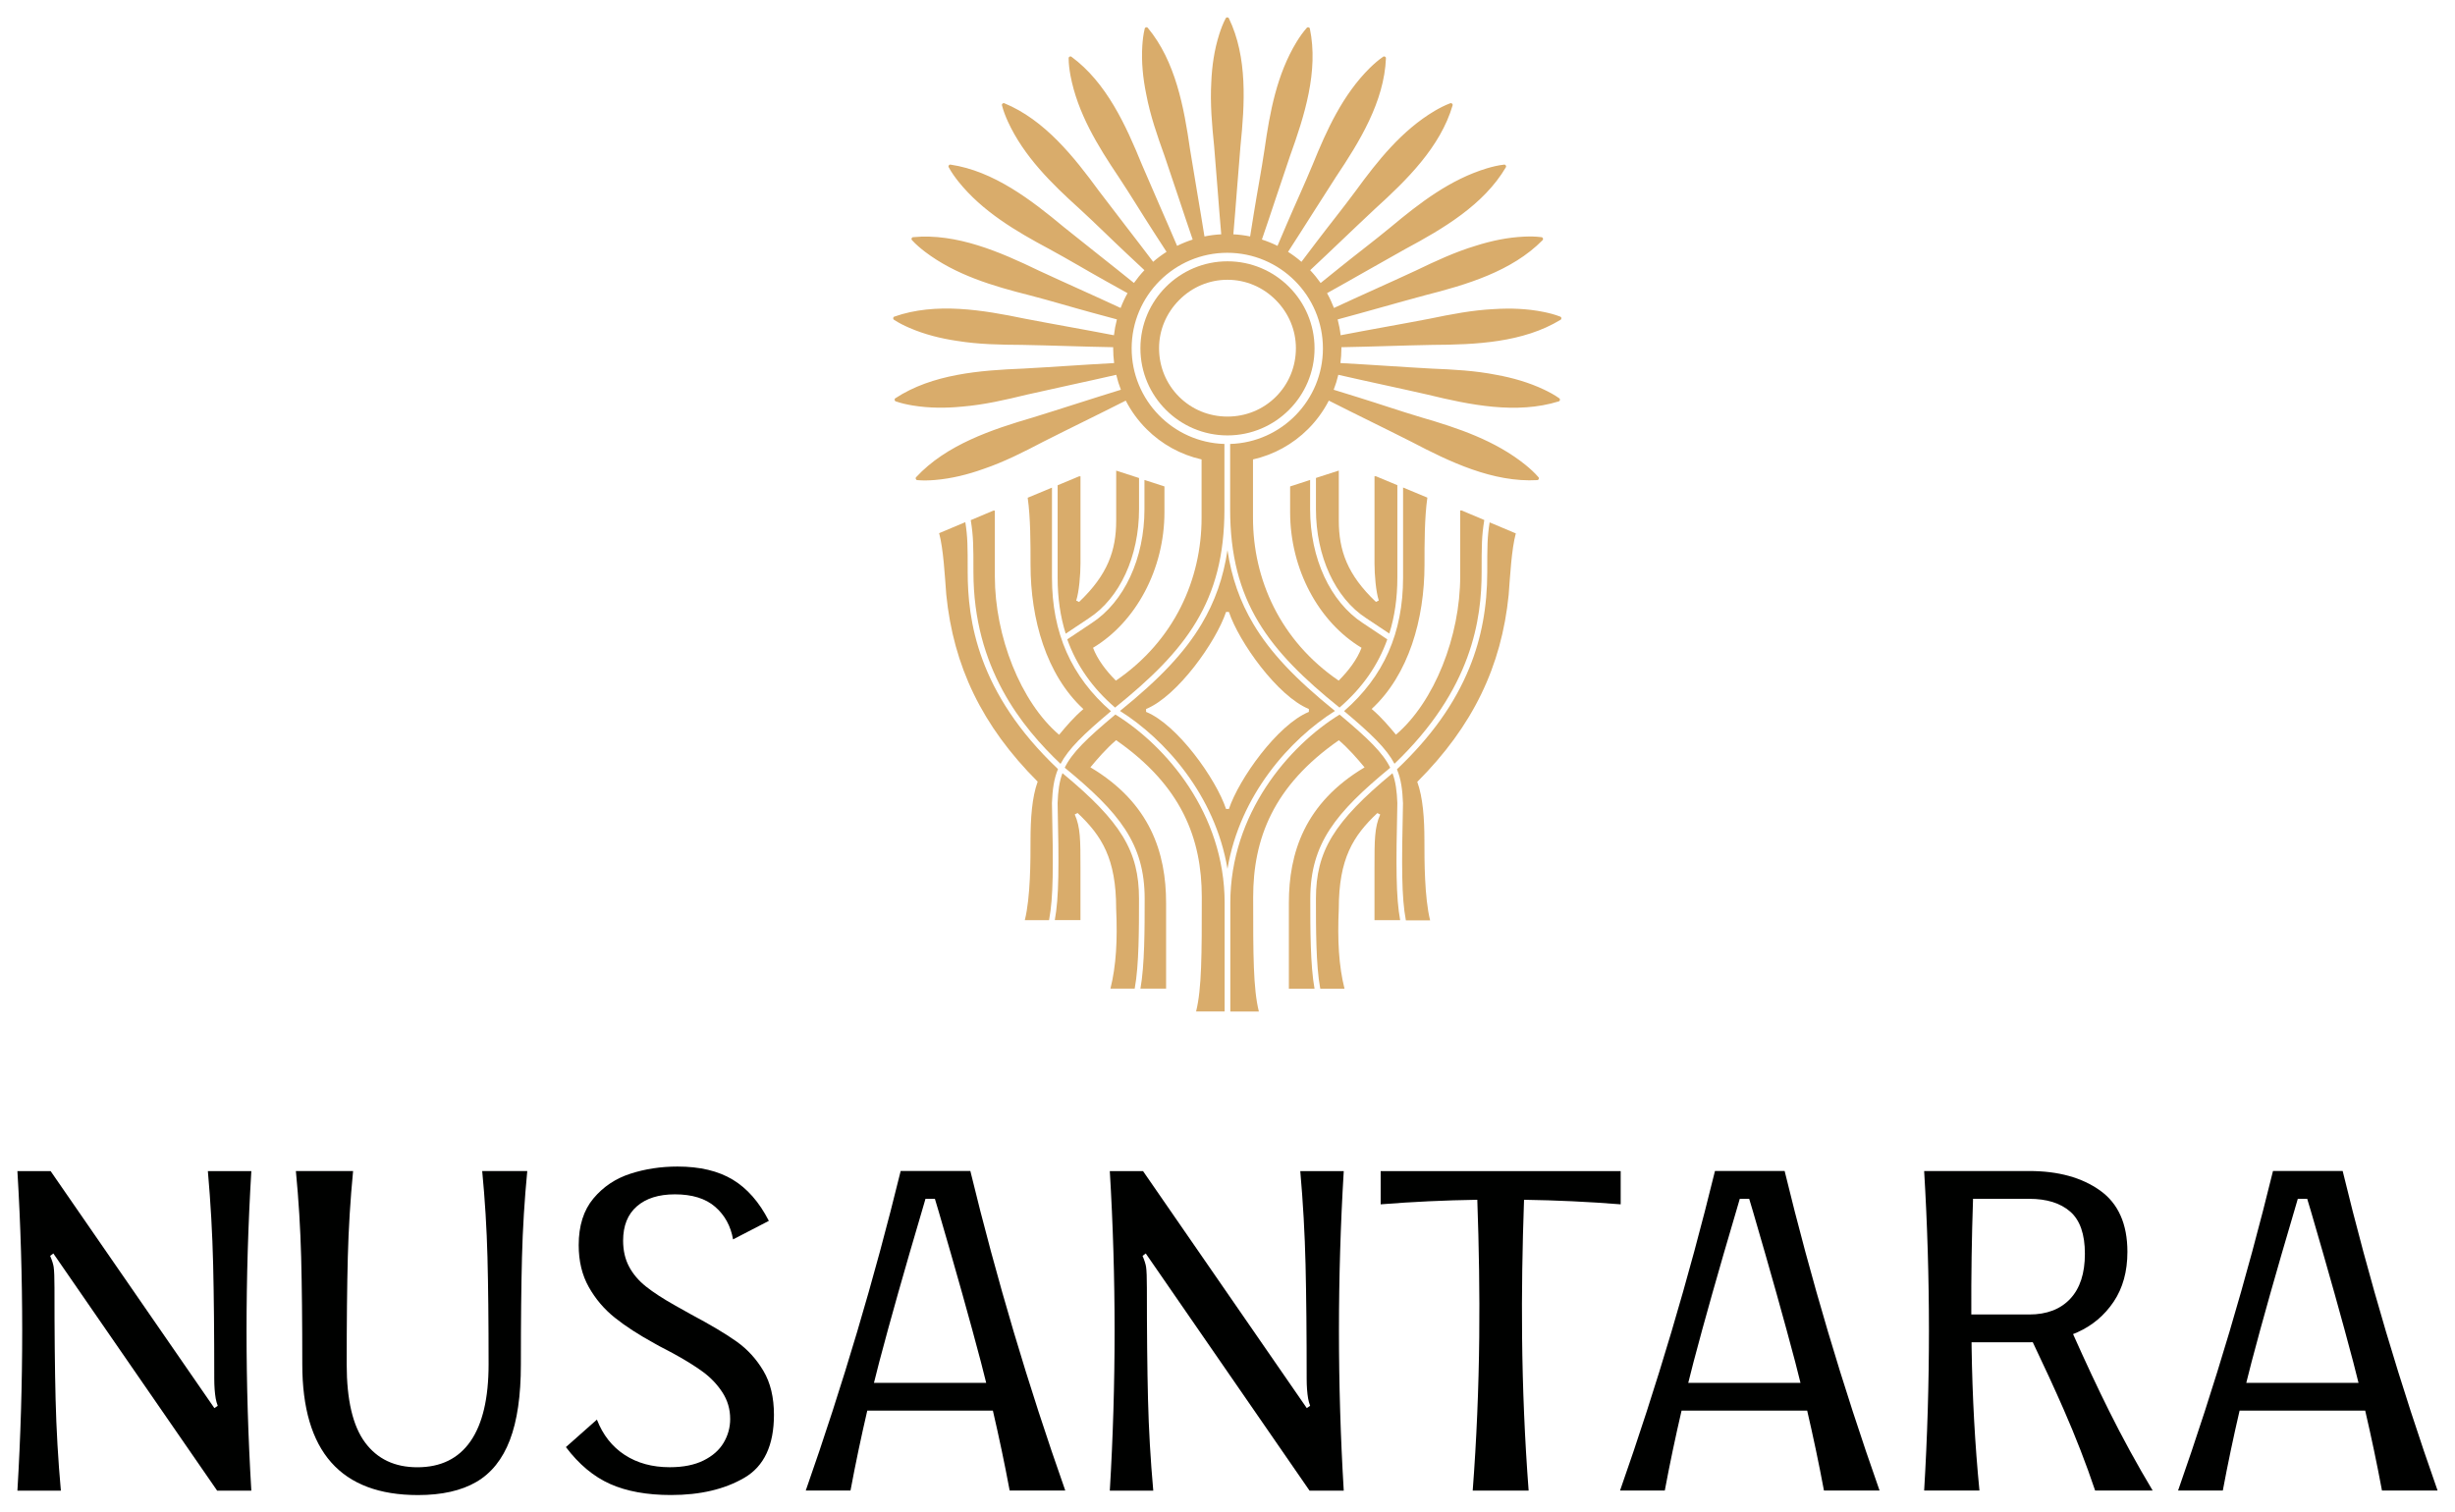 <svg xmlns="http://www.w3.org/2000/svg" id="svg5" version="1.1" viewBox="0 0 140.02 86.277" height="86.277mm" width="140.02mm">
  
  <defs id="defs2">
    <clipPath id="clipPath27" clipPathUnits="userSpaceOnUse">
      <path id="path25" d="M 0,720 H 1280 V 0 H 0 Z"></path>
    </clipPath>
  </defs>
  <g transform="translate(112.148,-97.261)" id="layer1">
    <g id="g589">
      <g transform="matrix(0.353,0,0,-0.353,-100.292,164.068)" id="g29">
        <path id="path31" style="fill:#000100;fill-opacity:1;fill-rule:nonzero;stroke:none" d="m 0,0 c 0.447,-5.06 0.731,-10.094 0.852,-15.103 0.12,-5.008 0.18,-11.145 0.18,-18.407 0,-1.24 0.078,-2.316 0.233,-3.228 0.069,-0.404 0.183,-0.799 0.329,-1.186 L 1.051,-38.3 -25.405,0 h -5.369 c 1.033,-17.212 1.033,-34.423 0,-51.635 h 7.022 c -0.448,4.991 -0.732,9.922 -0.852,14.794 -0.122,4.87 -0.181,10.869 -0.181,17.994 0,1.653 -0.044,2.771 -0.13,3.357 -0.069,0.473 -0.263,1.077 -0.569,1.798 l 0.518,0.385 26.463,-38.328 H 7.022 C 5.99,-34.423 5.99,-17.212 7.022,0 Z"></path>
      </g>
      <g transform="matrix(0.353,0,0,-0.353,-84.345,168.968)" id="g33">
        <path id="path35" style="fill:#000100;fill-opacity:1;fill-rule:nonzero;stroke:none" d="m 0,0 c 0.121,-4.613 0.181,-10.397 0.181,-17.349 0,-5.474 -0.974,-9.613 -2.918,-12.418 -1.946,-2.806 -4.811,-4.209 -8.597,-4.209 -3.649,0 -6.464,1.333 -8.442,4.001 -1.98,2.668 -2.97,6.876 -2.97,12.626 0,6.952 0.06,12.736 0.181,17.349 0.121,4.613 0.404,9.242 0.852,13.889 h -9.243 c 0.448,-4.647 0.731,-9.276 0.852,-13.889 0.121,-4.613 0.182,-10.397 0.182,-17.349 0,-14.08 6.229,-21.12 18.691,-21.12 3.855,0 6.997,0.707 9.423,2.118 2.427,1.411 4.235,3.665 5.422,6.764 1.188,3.098 1.782,7.178 1.782,12.238 0,6.952 0.059,12.736 0.18,17.349 0.121,4.613 0.404,9.242 0.853,13.889 H -0.852 C -0.405,9.242 -0.121,4.613 0,0"></path>
      </g>
      <g transform="matrix(0.353,0,0,-0.353,-70.129,173.795)" id="g37">
        <path id="path39" style="fill:#000100;fill-opacity:1;fill-rule:nonzero;stroke:none" d="m 0,0 c -1.738,1.24 -4.19,2.702 -7.358,4.389 l -2.581,1.446 c -1.963,1.102 -3.537,2.125 -4.725,3.073 -1.188,0.946 -2.1,2.021 -2.737,3.226 -0.637,1.205 -0.955,2.599 -0.955,4.183 0,2.409 0.739,4.26 2.221,5.551 1.48,1.291 3.527,1.936 6.144,1.936 2.788,0 4.957,-0.671 6.506,-2.014 1.549,-1.342 2.513,-3.098 2.892,-5.267 l 5.783,2.995 c -1.549,3.029 -3.495,5.249 -5.835,6.661 -2.341,1.411 -5.318,2.117 -8.933,2.117 -2.684,0 -5.224,-0.387 -7.615,-1.162 -2.394,-0.774 -4.382,-2.108 -5.965,-4.001 -1.584,-1.894 -2.375,-4.407 -2.375,-7.539 0,-2.582 0.542,-4.837 1.627,-6.764 1.084,-1.929 2.486,-3.58 4.208,-4.957 1.721,-1.377 3.873,-2.772 6.454,-4.182 0.344,-0.207 1.084,-0.604 2.22,-1.188 l 0.775,-0.413 c 1.893,-1.032 3.477,-2.014 4.75,-2.944 1.274,-0.929 2.332,-2.039 3.177,-3.33 0.842,-1.291 1.264,-2.728 1.264,-4.312 0,-1.376 -0.353,-2.658 -1.059,-3.846 -0.706,-1.188 -1.789,-2.143 -3.252,-2.866 -1.464,-0.723 -3.279,-1.085 -5.448,-1.085 -2.823,0 -5.25,0.664 -7.281,1.989 -2.031,1.325 -3.529,3.227 -4.492,5.705 l -5.008,-4.44 c 2.099,-2.789 4.482,-4.776 7.151,-5.964 2.667,-1.188 5.947,-1.782 9.836,-1.782 4.716,0 8.666,0.93 11.851,2.789 3.184,1.858 4.776,5.249 4.776,10.172 0,2.822 -0.567,5.189 -1.703,7.1 C 3.177,-2.814 1.738,-1.239 0,0"></path>
      </g>
      <g transform="matrix(0.353,0,0,-0.353,-55.901,176.145)" id="g41">
        <path id="path43" style="fill:#000100;fill-opacity:1;fill-rule:nonzero;stroke:none" d="m 0,0 h -18.133 c 0.283,1.131 0.563,2.266 0.857,3.382 1.755,6.661 4.044,14.759 6.867,24.294 0.206,0.694 0.399,1.375 0.602,2.065 h 1.517 c 0.206,-0.69 0.412,-1.371 0.618,-2.065 C -4.883,18.141 -2.611,10.043 -0.856,3.382 -0.562,2.266 -0.282,1.131 0,0 m -5.348,34.233 h -3.15 -1.136 -2.066 -2.117 c -4.269,-17.452 -9.38,-34.664 -15.335,-51.635 h 7.229 c 0.822,4.408 1.732,8.703 2.709,12.91 H 1.081 c 0.978,-4.207 1.887,-8.502 2.71,-12.91 h 8.984 C 6.786,-0.431 1.674,16.781 -2.56,34.233 Z"></path>
      </g>
      <g transform="matrix(0.353,0,0,-0.353,-37.987,164.068)" id="g45">
        <path id="path47" style="fill:#000100;fill-opacity:1;fill-rule:nonzero;stroke:none" d="m 0,0 c 0.447,-5.06 0.731,-10.094 0.852,-15.103 0.12,-5.008 0.181,-11.145 0.181,-18.407 0,-1.24 0.078,-2.316 0.232,-3.228 0.069,-0.404 0.183,-0.799 0.329,-1.186 L 1.051,-38.299 -25.404,0 h -5.371 c 1.033,-17.212 1.033,-34.423 0,-51.635 h 7.022 c -0.447,4.991 -0.731,9.922 -0.851,14.794 -0.121,4.87 -0.181,10.869 -0.181,17.994 0,1.653 -0.044,2.771 -0.129,3.357 -0.07,0.473 -0.264,1.077 -0.57,1.798 l 0.518,0.385 26.463,-38.328 H 7.023 C 5.99,-34.423 5.99,-17.212 7.023,0 Z"></path>
      </g>
      <g transform="matrix(0.353,0,0,-0.353,-25.225,165.702)" id="g49">
        <path id="path51" style="fill:#000100;fill-opacity:1;fill-rule:nonzero;stroke:none" d="m 0,0 c 5.207,-0.081 10.412,-0.321 15.614,-0.737 v 5.37 H 0.175 -7.726 -23.165 v -5.37 c 5.207,0.416 10.412,0.656 15.614,0.737 0.275,-7.726 0.387,-15.12 0.315,-22.14 -0.086,-8.416 -0.438,-16.704 -1.058,-24.862 H 0.743 C 0.122,-38.844 -0.23,-30.556 -0.316,-22.14 -0.388,-15.12 -0.275,-7.726 0,0"></path>
      </g>
      <g transform="matrix(0.353,0,0,-0.353,-9.458,176.145)" id="g53">
        <path id="path55" style="fill:#000100;fill-opacity:1;fill-rule:nonzero;stroke:none" d="m 0,0 h -18.133 c 0.283,1.131 0.563,2.266 0.857,3.382 1.755,6.661 4.044,14.759 6.867,24.294 0.206,0.694 0.399,1.375 0.602,2.065 h 1.517 c 0.206,-0.69 0.411,-1.371 0.618,-2.065 2.789,-9.535 5.06,-17.633 6.816,-24.294 C -0.562,2.266 -0.282,1.131 0,0 m -5.348,34.233 h -3.15 -1.136 -2.066 -2.117 c -4.269,-17.452 -9.38,-34.664 -15.335,-51.635 h 7.229 c 0.822,4.408 1.732,8.703 2.709,12.91 H 1.081 c 0.978,-4.207 1.887,-8.502 2.71,-12.91 h 8.984 C 6.786,-0.431 1.674,16.781 -2.56,34.233 Z"></path>
      </g>
      <g transform="matrix(0.353,0,0,-0.353,3.592,172.246)" id="g57">
        <path id="path59" style="fill:#000100;fill-opacity:1;fill-rule:nonzero;stroke:none" d="m 0,0 h -1.6 -7.768 c -0.026,6.225 0.065,12.455 0.28,18.692 H 0 c 2.822,0 5.026,-0.689 6.609,-2.066 C 8.192,15.249 8.984,12.978 8.984,9.811 8.984,6.643 8.192,4.217 6.609,2.53 5.026,0.843 2.822,0 0,0 m 7.071,-3.169 c 0.244,0.097 0.486,0.195 0.726,0.303 2.408,1.085 4.354,2.728 5.835,4.931 1.479,2.203 2.22,4.888 2.22,8.055 0,4.509 -1.472,7.814 -4.415,9.914 -2.943,2.1 -6.756,3.15 -11.437,3.15 h -16.989 c 1.033,-17.212 1.033,-34.423 0,-51.635 h 8.934 c -0.723,7.401 -1.145,15.103 -1.266,23.107 -0.004,0.284 -0.003,0.568 -0.007,0.852 H 0 c 0.188,0 0.374,0.009 0.561,0.014 1.898,-3.979 3.563,-7.601 4.989,-10.857 1.945,-4.441 3.641,-8.814 5.087,-13.116 h 9.294 c -2.513,4.199 -4.854,8.476 -7.022,12.832 -1.846,3.705 -3.793,7.858 -5.838,12.45"></path>
      </g>
      <g transform="matrix(0.353,0,0,-0.353,15.968,176.145)" id="g61">
        <path id="path63" style="fill:#000100;fill-opacity:1;fill-rule:nonzero;stroke:none" d="m 0,0 c 0.282,1.131 0.562,2.266 0.857,3.382 1.754,6.661 4.043,14.759 6.866,24.294 0.206,0.694 0.399,1.375 0.602,2.065 H 9.842 C 10.048,29.051 10.254,28.37 10.46,27.676 13.249,18.141 15.52,10.043 17.276,3.382 17.57,2.266 17.85,1.131 18.133,0 Z M 15.573,34.233 H 12.783 9.634 8.498 6.432 4.316 C 0.047,16.781 -5.066,-0.431 -11.02,-17.402 h 7.228 c 0.823,4.408 1.733,8.703 2.71,12.91 h 20.296 c 0.977,-4.207 1.887,-8.502 2.709,-12.91 h 8.984 C 24.918,-0.431 19.806,16.781 15.573,34.233"></path>
      </g>
      <g transform="matrix(0.353,0,0,-0.353,-47.432,153.658)" id="g65">
        <path id="path67" style="fill:#d9ac6b;fill-opacity:1;fill-rule:nonzero;stroke:none" d="m 0,0 0.014,0.081 c 0.685,3.654 0.685,9.644 0.685,14.456 0,7.683 -2.897,12.443 -12.369,20.284 -0.517,-1.394 -0.708,-2.896 -0.783,-4.827 0.234,-10.299 0.222,-15.236 -0.454,-18.918 h 4.146 v 8.538 c 0,4.384 0,6.461 -0.923,8.538 l 0.461,0.23 c 3.923,-3.692 6.23,-7.384 6.23,-15.46 0.231,-5.076 0,-9.23 -0.923,-12.922 z"></path>
      </g>
      <g transform="matrix(0.353,0,0,-0.353,-42.301,154.961)" id="g69">
        <path id="path71" style="fill:#d9ac6b;fill-opacity:1;fill-rule:nonzero;stroke:none" d="m 0,0 v 17.537 c 0,14.459 -9.482,25.416 -17.655,30.451 -4.662,-3.902 -7.002,-6.182 -8.179,-8.585 0.021,-0.019 0.042,-0.039 0.063,-0.059 8.706,-7.183 12.849,-12.176 12.849,-21.115 0,-4.815 0,-10.797 -0.685,-14.537 h 4.146 v 13.845 c 0,8.076 -2.538,16.153 -12.23,21.921 1.154,1.385 2.539,3 4.154,4.385 10.614,-7.384 13.845,-15.922 13.845,-25.383 0,-9.23 0,-14.768 -0.923,-18.46 z"></path>
      </g>
      <g transform="matrix(0.353,0,0,-0.353,-50.523,124.434)" id="g73">
        <path id="path75" style="fill:#d9ac6b;fill-opacity:1;fill-rule:nonzero;stroke:none" d="m 0,0 h -0.231 l -3.461,-1.442 v -14.941 c 0,-3.264 0.432,-6.269 1.302,-9.038 l 3.749,2.499 c 4.999,3.25 8.102,9.998 8.102,17.615 v 5.036 L 5.769,0.923 v -8.076 c 0,-4.846 -1.385,-8.769 -6,-13.153 l -0.461,0.231 C -0.231,-18.691 0,-15.922 0,-14.076 Z"></path>
      </g>
      <g transform="matrix(0.353,0,0,-0.353,-53.698,149.751)" id="g77">
        <path id="path79" style="fill:#d9ac6b;fill-opacity:1;fill-rule:nonzero;stroke:none" d="m 0,0 h 3.908 l 0.025,0.099 c 0.675,3.609 0.686,8.506 0.451,18.812 v 0.014 l 10e-4,0.014 c 0.084,2.202 0.322,3.89 0.975,5.473 -13.062,12.379 -14.59,24.107 -14.59,31.891 0,4.154 0,5.572 -0.383,8.013 l -4.232,-1.782 c 0.692,-2.539 0.923,-6.923 1.154,-9.923 C -11.538,41.074 -6.923,31.382 2.077,22.383 1.154,19.845 0.923,16.383 0.923,12.922 0.923,9.692 0.923,3.692 0,0"></path>
      </g>
      <g transform="matrix(0.353,0,0,-0.353,-42.139,132.168)" id="g81">
        <path id="path83" style="fill:#d9ac6b;fill-opacity:1;fill-rule:nonzero;stroke:none" d="m 0,0 h 0.231 c 1.615,-4.846 7.845,-13.614 12.922,-15.691 v -0.231 -0.231 C 8.076,-18.229 1.846,-26.998 0.231,-31.844 H 0 -0.231 c -1.615,4.846 -7.845,13.615 -12.922,15.691 v 0.231 0.231 C -8.076,-13.614 -1.846,-4.846 -0.231,0 Z M -17.365,-16.003 C -10.133,-20.554 -1.997,-29.587 0,-41.521 1.997,-29.586 10.133,-20.554 17.365,-16.003 10.866,-10.744 6.912,-6.529 4.19,-1.967 2.03,1.653 0.658,5.545 0,9.98 -0.658,5.545 -2.03,1.653 -4.19,-1.967 c -2.721,-4.561 -6.674,-8.774 -13.175,-14.036"></path>
      </g>
      <g transform="matrix(0.353,0,0,-0.353,-55.489,126.388)" id="g85">
        <path id="path87" style="fill:#d9ac6b;fill-opacity:1;fill-rule:nonzero;stroke:none" d="m 0,0 -3.66,-1.541 c 0.429,-2.658 0.43,-4.159 0.43,-8.381 0,-15.48 7.813,-25.048 14.079,-31.011 1.266,2.408 3.653,4.749 8.145,8.517 -6.413,5.585 -9.533,12.648 -9.533,21.571 V 3.711 L 5.538,2.077 C 6,-1.154 6,-5.307 6,-8.769 c 0,-8.768 2.538,-17.767 8.537,-23.305 -1.615,-1.385 -2.769,-2.769 -3.922,-4.154 -6.231,5.307 -10.384,15.922 -10.384,25.613 L 0.231,0 Z"></path>
      </g>
      <g transform="matrix(0.353,0,0,-0.353,-23.158,115.324)" id="g89">
        <path id="path91" style="fill:#d9ac6b;fill-opacity:1;fill-rule:nonzero;stroke:none" d="m 0,0 c -0.919,0.36 -1.823,0.581 -2.723,0.767 -2.632,0.529 -5.331,0.622 -7.975,0.453 -3.515,-0.168 -6.966,-0.842 -10.407,-1.554 -4.794,-0.922 -9.596,-1.748 -14.384,-2.674 -0.099,0.867 -0.26,1.721 -0.48,2.558 4.703,1.262 9.374,2.622 14.081,3.891 6.685,1.699 14.064,3.866 19.034,8.922 0.157,0.161 0.049,0.454 -0.174,0.477 -0.975,0.129 -1.902,0.126 -2.817,0.089 -2.672,-0.119 -5.303,-0.678 -7.818,-1.478 -3.356,-1.008 -6.528,-2.492 -9.681,-4.01 -4.4,-2.044 -8.829,-3.995 -13.222,-6.04 -0.314,0.822 -0.687,1.621 -1.118,2.393 4.24,2.35 8.425,4.787 12.668,7.145 6.048,3.247 12.656,7.118 16.228,13.207 0.113,0.194 -0.063,0.452 -0.284,0.421 -0.974,-0.109 -1.87,-0.334 -2.745,-0.589 -5.935,-1.785 -10.896,-5.596 -15.579,-9.51 -2.692,-2.22 -5.469,-4.314 -8.183,-6.501 -1.051,-0.838 -2.097,-1.682 -3.14,-2.531 -0.51,0.723 -1.075,1.415 -1.692,2.071 3.521,3.283 6.969,6.637 10.492,9.928 5.074,4.603 10.54,9.948 12.522,16.708 0.063,0.216 -0.17,0.423 -0.377,0.34 -0.917,-0.34 -1.731,-0.774 -2.518,-1.231 -5.318,-3.159 -9.201,-8.047 -12.79,-12.969 -2.07,-2.801 -4.254,-5.498 -6.353,-8.272 -0.801,-1.046 -1.595,-2.098 -2.386,-3.153 -0.687,0.594 -1.41,1.132 -2.164,1.612 2.607,4.014 5.128,8.077 7.735,12.098 3.803,5.683 7.8,12.165 8.082,19.193 0.009,0.224 -0.267,0.369 -0.448,0.238 -0.807,-0.55 -1.49,-1.165 -2.142,-1.797 -4.388,-4.337 -6.966,-10.006 -9.25,-15.636 -1.327,-3.21 -2.789,-6.348 -4.151,-9.539 -0.517,-1.194 -1.026,-2.392 -1.532,-3.592 -0.814,0.404 -1.655,0.745 -2.519,1.022 1.55,4.503 3.007,9.031 4.556,13.541 2.314,6.424 4.621,13.671 3.192,20.548 -0.046,0.22 -0.348,0.293 -0.493,0.123 -0.649,-0.727 -1.163,-1.489 -1.642,-2.258 -3.206,-5.261 -4.334,-11.377 -5.187,-17.384 -0.509,-3.43 -1.167,-6.824 -1.715,-10.244 -0.211,-1.274 -0.414,-2.549 -0.613,-3.825 -0.888,0.182 -1.794,0.298 -2.712,0.346 0.418,4.747 0.736,9.497 1.15,14.25 0.691,6.778 1.175,14.351 -1.875,20.661 -0.098,0.202 -0.408,0.2 -0.507,0 -0.455,-0.86 -0.769,-1.721 -1.047,-2.582 -0.801,-2.516 -1.177,-5.146 -1.285,-7.748 -0.2,-3.453 0.109,-6.895 0.458,-10.331 0.413,-4.753 0.731,-9.503 1.149,-14.25 -0.918,-0.048 -1.823,-0.164 -2.711,-0.346 -0.743,4.695 -1.582,9.37 -2.33,14.07 -0.973,6.759 -2.338,14.24 -6.828,19.641 -0.144,0.173 -0.445,0.095 -0.493,-0.123 -0.232,-0.947 -0.328,-1.86 -0.39,-2.765 -0.167,-2.641 0.107,-5.289 0.633,-7.846 0.643,-3.406 1.777,-6.679 2.949,-9.936 1.549,-4.51 3.006,-9.039 4.556,-13.542 -0.863,-0.276 -1.704,-0.618 -2.518,-1.021 -1.863,4.39 -3.815,8.736 -5.684,13.13 -2.581,6.327 -5.726,13.274 -11.392,17.433 -0.181,0.133 -0.455,-0.015 -0.448,-0.238 0.005,-0.977 0.133,-1.887 0.293,-2.781 1.141,-6.063 4.399,-11.37 7.789,-16.412 1.919,-2.895 3.704,-5.861 5.587,-8.775 0.711,-1.11 1.428,-2.217 2.149,-3.322 -0.754,-0.481 -1.477,-1.019 -2.164,-1.612 -2.887,3.829 -5.849,7.594 -8.742,11.427 -4.047,5.526 -8.79,11.52 -15.306,14.197 -0.208,0.085 -0.438,-0.125 -0.377,-0.34 0.242,-0.948 0.588,-1.802 0.961,-2.632 2.584,-5.618 7.039,-9.99 11.559,-14.073 2.568,-2.351 5.022,-4.804 7.56,-7.182 0.974,-0.92 1.953,-1.836 2.936,-2.748 -0.618,-0.655 -1.182,-1.346 -1.692,-2.068 -3.748,3.033 -7.554,5.984 -11.31,9.018 -5.281,4.395 -11.35,9.076 -18.339,10.109 -0.222,0.033 -0.395,-0.227 -0.283,-0.421 0.466,-0.862 1.011,-1.609 1.575,-2.326 3.883,-4.837 9.279,-8.011 14.667,-10.89 3.069,-1.666 6.053,-3.458 9.1,-5.157 1.18,-0.666 2.365,-1.325 3.553,-1.98 -0.431,-0.772 -0.805,-1.571 -1.118,-2.393 -4.394,2.046 -8.826,3.998 -13.227,6.043 -6.216,2.996 -13.249,6.076 -20.311,5.398 -0.224,-0.022 -0.329,-0.316 -0.174,-0.478 0.665,-0.725 1.377,-1.318 2.101,-1.878 4.959,-3.762 10.983,-5.544 16.928,-7.042 3.393,-0.878 6.734,-1.9 10.113,-2.815 1.322,-0.365 2.647,-0.723 3.974,-1.075 -0.221,-0.839 -0.382,-1.694 -0.481,-2.562 -4.791,0.927 -9.595,1.753 -14.392,2.676 -6.784,1.406 -14.38,2.698 -21.097,0.333 -0.213,-0.075 -0.243,-0.386 -0.053,-0.505 0.823,-0.543 1.661,-0.947 2.503,-1.316 2.464,-1.065 5.083,-1.717 7.704,-2.101 3.472,-0.566 6.986,-0.625 10.498,-0.644 4.912,-0.094 9.81,-0.287 14.716,-0.375 -0.001,-0.056 -0.004,-0.111 -0.004,-0.166 0,-0.809 0.056,-1.608 0.157,-2.397 -4.909,-0.262 -9.805,-0.627 -14.719,-0.895 -6.945,-0.28 -14.666,-0.87 -20.634,-4.793 -0.188,-0.124 -0.142,-0.434 0.071,-0.502 0.934,-0.328 1.848,-0.517 2.758,-0.67 2.658,-0.436 5.367,-0.434 8.014,-0.171 3.519,0.292 6.957,1.088 10.383,1.921 4.822,1.102 9.654,2.106 14.468,3.213 0.194,-0.824 0.444,-1.63 0.748,-2.414 -4.723,-1.451 -9.41,-2.999 -14.137,-4.458 -6.694,-1.961 -14.083,-4.418 -18.95,-9.678 -0.153,-0.165 -0.034,-0.456 0.19,-0.47 0.989,-0.091 1.926,-0.051 2.849,0.021 2.697,0.225 5.336,0.887 7.851,1.787 3.359,1.141 6.517,2.751 9.655,4.394 4.435,2.246 8.904,4.398 13.33,6.647 0.861,-1.676 1.982,-3.225 3.348,-4.592 2.477,-2.476 5.549,-4.154 8.903,-4.915 v -9.438 c 0,-9.922 -4.384,-19.845 -13.845,-26.306 -1.615,1.616 -3,3.462 -3.692,5.308 6.922,4.153 11.537,12.691 11.537,21.921 v 4.153 l -3.23,1.046 v -4.737 c 0,-7.926 -3.264,-14.971 -8.517,-18.386 l -3.954,-2.636 c 1.501,-4.218 4.066,-7.869 7.725,-11.026 11.461,9.241 17.668,17.118 17.668,32.048 v 10.555 c -8.307,0.245 -14.99,7.074 -14.99,15.44 0,8.52 6.931,15.452 15.452,15.452 8.52,0 15.452,-6.932 15.452,-15.452 0,-8.366 -6.684,-15.195 -14.991,-15.44 v -10.555 c 0,-14.933 6.209,-22.81 17.668,-32.048 3.659,3.157 6.224,6.808 7.725,11.026 l -3.958,2.639 c -5.249,3.412 -8.513,10.457 -8.513,18.383 v 4.737 l -3.23,-1.046 v -4.153 c 0,-9.23 4.615,-17.768 11.537,-21.921 -0.692,-1.846 -2.077,-3.692 -3.692,-5.308 -9.461,6.461 -13.845,16.384 -13.845,26.306 v 9.438 c 3.354,0.761 6.426,2.439 8.903,4.915 1.366,1.367 2.487,2.917 3.349,4.593 4.429,-2.251 8.902,-4.405 13.34,-6.652 6.18,-3.24 13.187,-6.601 20.344,-6.198 0.225,0.013 0.341,0.304 0.19,0.47 -0.648,0.752 -1.349,1.374 -2.063,1.963 -4.894,3.962 -10.919,5.979 -16.877,7.711 -3.399,1.012 -6.741,2.165 -10.125,3.213 -1.338,0.422 -2.68,0.837 -4.023,1.246 0.304,0.785 0.555,1.592 0.749,2.417 4.812,-1.107 9.643,-2.11 14.463,-3.212 6.759,-1.646 14.334,-3.207 21.16,-1.081 0.215,0.067 0.257,0.378 0.071,0.502 -0.808,0.573 -1.635,1.006 -2.467,1.404 -2.436,1.152 -5.042,1.897 -7.659,2.374 -3.464,0.689 -6.989,0.872 -10.513,1.016 -4.912,0.268 -9.807,0.633 -14.714,0.895 0.101,0.788 0.157,1.587 0.157,2.396 0,0.055 -0.003,0.11 -0.004,0.165 4.903,0.088 9.799,0.281 14.708,0.375 6.926,0.035 14.638,0.354 20.713,4.062 C 0.245,-0.387 0.211,-0.076 0,0"></path>
      </g>
      <g transform="matrix(0.353,0,0,-0.353,-35.489,137.824)" id="g93">
        <path id="path95" style="fill:#d9ac6b;fill-opacity:1;fill-rule:nonzero;stroke:none" d="m 0,0 c 4.491,-3.768 6.877,-6.108 8.143,-8.516 12.6,12.057 14.081,23.441 14.081,31.01 0,4.221 0,5.723 0.43,8.381 l -3.66,1.541 H 18.763 V 21.801 c 0,-9.691 -4.154,-20.306 -10.384,-25.613 -1.154,1.384 -2.307,2.769 -3.923,4.153 6,5.538 8.538,14.538 8.538,23.306 0,3.462 0,7.615 0.462,10.846 L 9.533,36.127 V 21.571 C 9.533,12.648 6.412,5.584 0,0"></path>
      </g>
      <g transform="matrix(0.353,0,0,-0.353,-33.754,149.751)" id="g97">
        <path id="path99" style="fill:#d9ac6b;fill-opacity:1;fill-rule:nonzero;stroke:none" d="M 0,0 H 4.146 C 3.47,3.687 3.458,8.624 3.692,18.918 3.617,20.849 3.425,22.351 2.909,23.745 -6.564,15.904 -9.461,11.144 -9.461,3.461 c 0,-4.813 0,-10.802 0.685,-14.452 l 0.018,-0.085 h 3.912 C -5.769,-7.384 -6,-3.23 -5.769,1.846 c 0,8.076 2.308,11.768 6.23,15.46 l 0.462,-0.23 C 0,14.999 0,12.922 0,8.538 Z"></path>
      </g>
      <g transform="matrix(0.353,0,0,-0.353,-27.323,129.888)" id="g101">
        <path id="path103" style="fill:#d9ac6b;fill-opacity:1;fill-rule:nonzero;stroke:none" d="m 0,0 c 0,-5.648 -0.936,-10.696 -2.861,-15.432 -2.378,-5.851 -6.222,-11.24 -11.731,-16.456 0.655,-1.584 0.893,-3.273 0.977,-5.476 l 10e-4,-0.014 -10e-4,-0.014 c -0.234,-10.319 -0.223,-15.215 0.454,-18.826 l 0.017,-0.085 h 3.914 c -0.923,3.692 -0.923,9.691 -0.923,12.922 0,3.461 -0.231,6.922 -1.154,9.461 8.999,8.999 13.614,18.69 14.768,30.228 0.231,3 0.462,7.384 1.154,9.922 L 0.383,8.012 C 0,5.571 0,4.154 0,0"></path>
      </g>
      <g transform="matrix(0.353,0,0,-0.353,-38.638,148.774)" id="g105">
        <path id="path107" style="fill:#d9ac6b;fill-opacity:1;fill-rule:nonzero;stroke:none" d="m 0,0 v -13.845 h 4.147 c -0.685,3.751 -0.686,9.727 -0.686,14.537 0,8.939 4.143,13.932 12.849,21.115 0.021,0.02 0.042,0.04 0.063,0.059 -1.177,2.402 -3.518,4.683 -8.179,8.585 C 0.021,25.416 -9.461,14.459 -9.461,0 v -17.537 h 4.615 c -0.923,3.692 -0.923,9.23 -0.923,18.46 0,9.461 3.231,17.999 13.845,25.383 1.616,-1.385 3,-3 4.154,-4.385 C 2.538,16.153 0,8.076 0,0"></path>
      </g>
      <g transform="matrix(0.353,0,0,-0.353,-42.139,121.025)" id="g109">
        <path id="path111" style="fill:#d9ac6b;fill-opacity:1;fill-rule:nonzero;stroke:none" d="m 0,0 c -2.976,0 -5.759,1.143 -7.835,3.22 -2.076,2.076 -3.22,4.859 -3.22,7.835 0,2.896 1.149,5.653 3.234,7.761 2.101,2.124 4.878,3.293 7.821,3.293 2.943,0 5.72,-1.169 7.821,-3.293 2.085,-2.108 3.234,-4.865 3.234,-7.761 C 11.055,8.079 9.911,5.296 7.835,3.22 5.759,1.143 2.976,0 0,0 m 14.067,11.025 c 0,7.756 -6.31,14.067 -14.067,14.067 -7.757,0 -14.067,-6.311 -14.067,-14.067 0,-7.757 6.31,-14.068 14.067,-14.068 7.757,0 14.067,6.311 14.067,14.068"></path>
      </g>
      <g transform="matrix(0.353,0,0,-0.353,-34.235,132.52)" id="g113">
        <path id="path115" style="fill:#d9ac6b;fill-opacity:1;fill-rule:nonzero;stroke:none" d="m 0,0 3.754,-2.502 c 0.87,2.769 1.302,5.774 1.302,9.038 V 21.477 L 1.594,22.919 H 1.364 V 8.843 c 0,-1.846 0.23,-4.615 0.692,-5.999 L 1.594,2.613 c -4.615,4.384 -5.999,8.307 -5.999,13.153 v 8.076 L -8.097,22.647 V 17.612 C -8.097,9.995 -4.995,3.247 0,0"></path>
      </g>
    </g>
  </g>
</svg>
